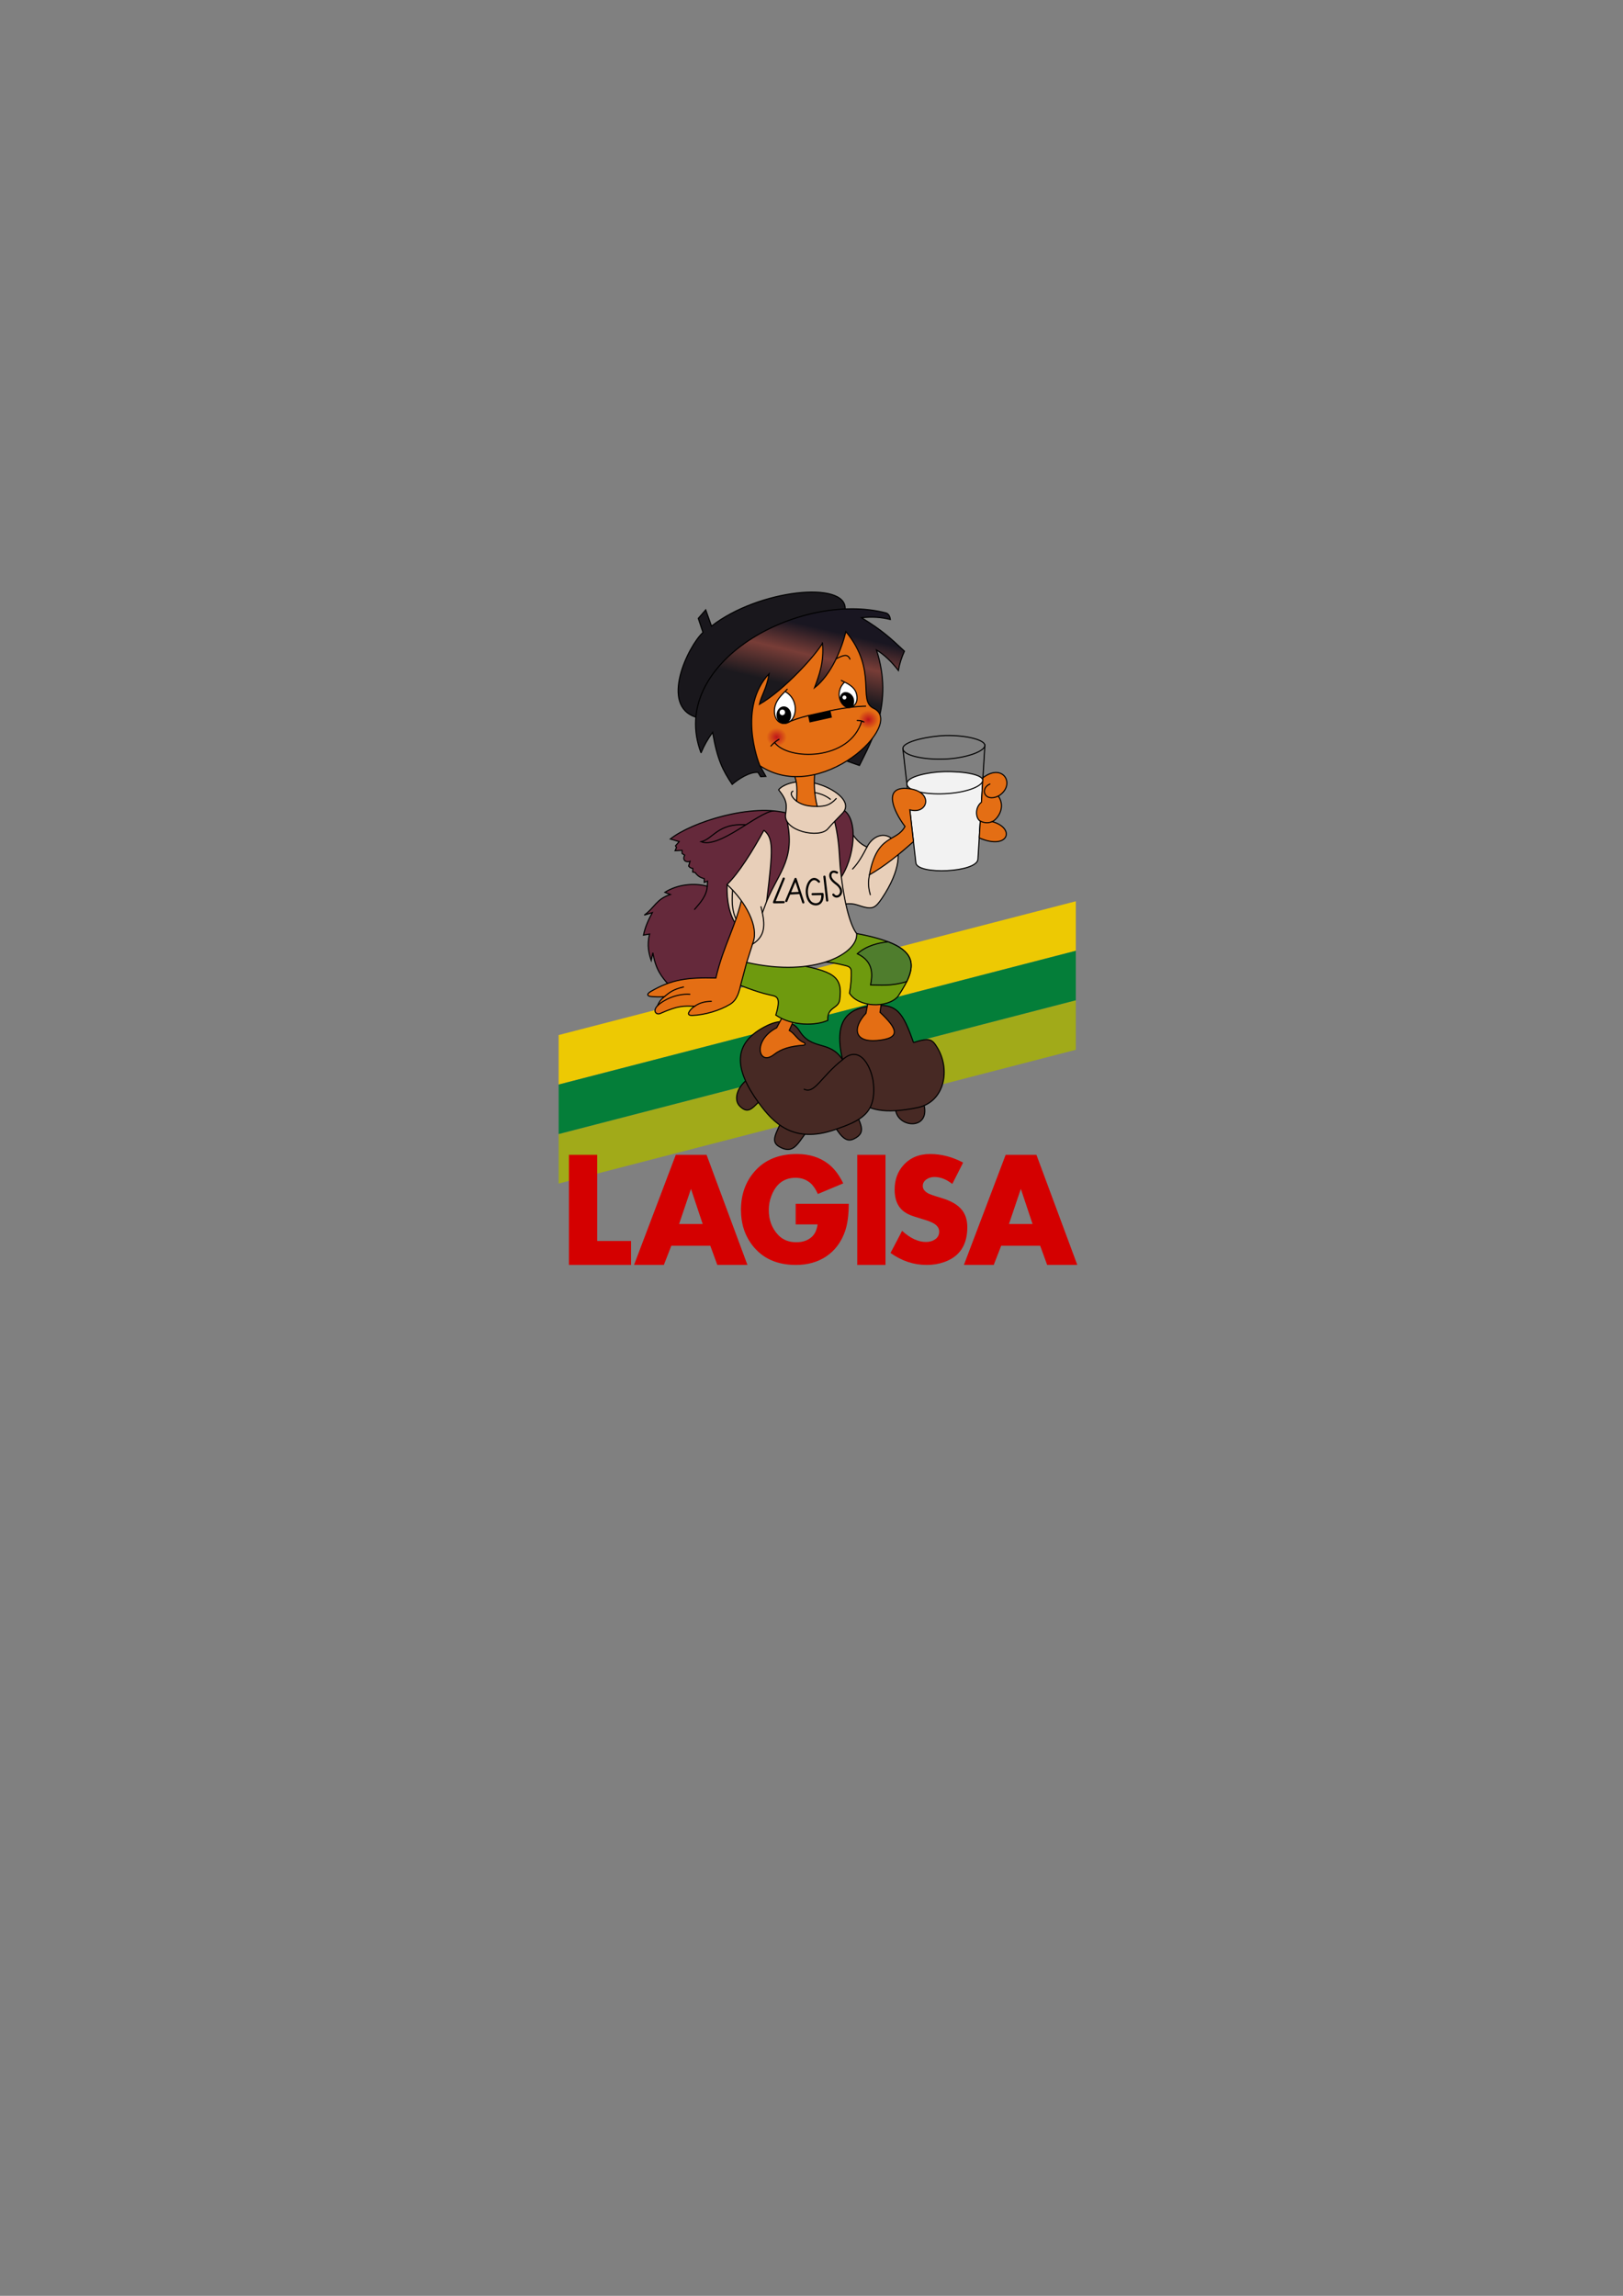 <?xml version="1.0" encoding="UTF-8" standalone="no"?> <svg xmlns:inkscape="http://www.inkscape.org/namespaces/inkscape" xmlns:sodipodi="http://sodipodi.sourceforge.net/DTD/sodipodi-0.dtd" xmlns:xlink="http://www.w3.org/1999/xlink" xmlns="http://www.w3.org/2000/svg" xmlns:svg="http://www.w3.org/2000/svg" xmlns:rdf="http://www.w3.org/1999/02/22-rdf-syntax-ns#" xmlns:cc="http://creativecommons.org/ns#" xmlns:dc="http://purl.org/dc/elements/1.1/" width="210mm" height="297mm" viewBox="0 0 744.094 1052.362" id="svg2" version="1.1" inkscape:version="1.1.2 (b8e25be833, 2022-02-05)" sodipodi:docname="lagisa.svg"><rect x="0" y="0" width="744.094" height="1052.362" fill="#808080" stroke="none"/><defs id="defs4"><linearGradient inkscape:collect="always" id="linearGradient4389"><stop style="stop-color:#be141b;stop-opacity:1" offset="0" id="stop4391"></stop><stop style="stop-color:#e46e14;stop-opacity:1" offset="1" id="stop4393"></stop></linearGradient><linearGradient inkscape:collect="always" id="linearGradient4377"><stop style="stop-color:#1b191e;stop-opacity:1;" offset="0" id="stop4379"></stop><stop id="stop4385" offset="0.546" style="stop-color:#783d37;stop-opacity:1"></stop><stop style="stop-color:#191621;stop-opacity:1" offset="1" id="stop4381"></stop></linearGradient><linearGradient inkscape:collect="always" xlink:href="#linearGradient4377" id="linearGradient4383" x1="376.662" y1="202.533" x2="383.208" y2="174.676" gradientUnits="userSpaceOnUse" gradientTransform="translate(154.334,407.07)"></linearGradient><radialGradient inkscape:collect="always" xlink:href="#linearGradient4389" id="radialGradient4395" cx="102.979" cy="230.341" fx="102.979" fy="230.341" r="4.192" gradientUnits="userSpaceOnUse" gradientTransform="matrix(-8.6516442e-7,-1.013,1.106,-9.4502191e-7,259.523,735.187)"></radialGradient><radialGradient inkscape:collect="always" xlink:href="#linearGradient4389" id="radialGradient4395-0" cx="102.979" cy="230.341" fx="102.979" fy="230.341" r="4.192" gradientUnits="userSpaceOnUse" gradientTransform="matrix(-8.6516442e-7,-1.013,1.106,-9.4502191e-7,301.568,727.149)"></radialGradient></defs><g inkscape:label="Capa 1" inkscape:groupmode="layer" id="layer1"><g id="g33538" transform="translate(-158.203,-292.969)" inkscape:export-filename="E:\lagisa.png" inkscape:export-xdpi="72" inkscape:export-ydpi="72"><path style="fill:#a1aa19;fill-opacity:1;fill-rule:nonzero;stroke:none;stroke-width:0.5;stroke-linecap:round;stroke-linejoin:round;stroke-miterlimit:4;stroke-dasharray:none;stroke-dashoffset:0;stroke-opacity:1" d="m 414.334,812.796 237.096,-61.317 v 22.691 L 414.334,835.487 Z" id="rect4314-9" inkscape:connector-curvature="0" sodipodi:nodetypes="ccccc"></path><path style="fill:#19171c;fill-opacity:1;fill-rule:evenodd;stroke:#000000;stroke-width:0.5;stroke-linecap:butt;stroke-linejoin:miter;stroke-miterlimit:4;stroke-dasharray:none;stroke-opacity:1" d="m 477.37,621.753 c 22.768,-16.518 45.536,-33.036 68.304,-49.554 0.737,-13.259 -39.777,-9.018 -61.272,7.768 -0.884,-2.483 -1.768,-4.967 -2.652,-7.45 -1.136,1.305 -2.273,2.61 -3.409,3.914 0.716,2.147 1.431,4.293 2.147,6.44 -6.932,6.443 -19.967,33.676 -3.117,38.881 z" id="path6368" inkscape:connector-curvature="0" sodipodi:nodetypes="ccccccc"></path><path style="fill:#edc903;fill-opacity:1;fill-rule:nonzero;stroke:none;stroke-width:0.5;stroke-linecap:round;stroke-linejoin:round;stroke-miterlimit:4;stroke-dasharray:none;stroke-dashoffset:0;stroke-opacity:1" d="m 414.334,767.413 237.096,-61.317 v 22.691 l -237.096,61.317 z" id="rect4314" inkscape:connector-curvature="0" sodipodi:nodetypes="ccccc"></path><path style="fill:#047e39;fill-opacity:1;fill-rule:nonzero;stroke:none;stroke-width:0.5;stroke-linecap:round;stroke-linejoin:round;stroke-miterlimit:4;stroke-dasharray:none;stroke-dashoffset:0;stroke-opacity:1" d="m 414.334,790.104 237.096,-61.317 v 22.691 l -237.096,61.317 z" id="rect4314-6" inkscape:connector-curvature="0" sodipodi:nodetypes="ccccc"></path><g id="g4373" transform="translate(154.334,407.07)"><path sodipodi:nodetypes="ccc" inkscape:connector-curvature="0" id="path4182" d="m 414.491,394.773 c 4.479,-0.714 7.897,-3.438 13.09,-2.143 2.476,11.299 -11.876,10.332 -13.09,2.143 z" style="fill:#472924;fill-opacity:1;fill-rule:evenodd;stroke:#000000;stroke-width:0.5;stroke-linecap:butt;stroke-linejoin:miter;stroke-miterlimit:4;stroke-dasharray:none;stroke-opacity:1"></path><path sodipodi:nodetypes="cscssc" inkscape:connector-curvature="0" id="path4146" d="m 422.679,363.791 c -4.857,-13.874 -7.639,-18.219 -19.125,-16.84 -8.866,1.064 -18.213,4.671 -13.382,24.695 3.591,13.127 3.604,28.276 34.345,21.971 12.512,-2.566 15.152,-17.458 9.145,-27.396 -2.482,-4.107 -3.55,-4.757 -10.983,-2.429 z" style="fill:#472924;fill-opacity:1;fill-rule:evenodd;stroke:#000000;stroke-width:0.5;stroke-linecap:butt;stroke-linejoin:miter;stroke-miterlimit:4;stroke-dasharray:none;stroke-opacity:1"></path></g><g id="g4367" transform="translate(154.334,407.07)"><path sodipodi:nodetypes="cscc" inkscape:connector-curvature="0" id="path4150" d="m 348.061,379.727 c -5.959,3.356 -8.259,10.069 -4.988,13.258 4.194,4.089 6.025,0.406 10.922,-4.23 -1.978,-3.009 -3.956,-6.019 -5.935,-9.028 z" style="fill:#472924;fill-opacity:1;fill-rule:evenodd;stroke:#000000;stroke-width:0.5;stroke-linecap:butt;stroke-linejoin:miter;stroke-miterlimit:4;stroke-dasharray:none;stroke-opacity:1"></path><path sodipodi:nodetypes="cscc" inkscape:connector-curvature="0" id="path4150-6" d="m 363.008,397.852 c -2.923,7.151 -6.315,11.116 -1.907,13.66 6.33,3.654 8.302,-1.068 12.395,-6.551 z" style="fill:#472924;fill-opacity:1;fill-rule:evenodd;stroke:#000000;stroke-width:0.5;stroke-linecap:butt;stroke-linejoin:miter;stroke-miterlimit:4;stroke-dasharray:none;stroke-opacity:1"></path><path sodipodi:nodetypes="cscc" inkscape:connector-curvature="0" id="path4150-6-9" d="m 384.649,399.196 c 4.154,6.819 6.621,10.702 10.631,8.788 6.595,-3.149 2.374,-7.279 0.544,-13.864 z" style="fill:#472924;fill-opacity:1;fill-rule:evenodd;stroke:#000000;stroke-width:0.5;stroke-linecap:butt;stroke-linejoin:miter;stroke-miterlimit:4;stroke-dasharray:none;stroke-opacity:1"></path><path sodipodi:nodetypes="sssscss" inkscape:connector-curvature="0" id="path4144" d="m 355.714,355.934 c -16.497,7.945 -15.176,20.015 -4.055,35.41 6.803,9.418 16.052,18.948 34.977,12.374 11.936,-4.146 18.927,-7.37 17.678,-21.087 -0.623,-6.847 -5.857,-18.484 -14.142,-10.985 -6.009,-9.186 -14.067,-4.003 -19.761,-13.195 -2.824,-4.558 -8.235,-5.629 -14.696,-2.517 z" style="fill:#472924;fill-opacity:1;fill-rule:evenodd;stroke:#000000;stroke-width:0.5;stroke-linecap:butt;stroke-linejoin:round;stroke-miterlimit:4;stroke-dasharray:none;stroke-opacity:1"></path></g><path style="fill:none;fill-rule:evenodd;stroke:#000000;stroke-width:0.5;stroke-linecap:butt;stroke-linejoin:miter;stroke-miterlimit:4;stroke-dasharray:none;stroke-opacity:1" d="m 544.506,778.715 c -9.997,7.786 -12.851,16.063 -17.804,13.448" id="path4184" inkscape:connector-curvature="0" sodipodi:nodetypes="cc"></path><path style="fill:#e46e14;fill-opacity:1;fill-rule:evenodd;stroke:#000000;stroke-width:0.5;stroke-linecap:butt;stroke-linejoin:miter;stroke-miterlimit:4;stroke-dasharray:none;stroke-opacity:1" d="m 514.29,764.075 c -11.342,5.871 -8.345,17.84 -1.26,12.29 3.35,-2.624 7.521,-3.856 13.397,-4.273 1.227,-0.087 1.159,-0.929 0.14,-1.321 -2.734,-1.053 -3.988,-4.04 -6.518,-5.491 l 2.857,-6.339 -4.955,-1.786 z" id="path4142" inkscape:connector-curvature="0" sodipodi:nodetypes="cssscccc"></path><path style="fill:#6e9a0e;fill-opacity:1;fill-rule:evenodd;stroke:#000000;stroke-width:0.5;stroke-linecap:butt;stroke-linejoin:miter;stroke-miterlimit:4;stroke-dasharray:none;stroke-opacity:1" d="m 521.745,734.744 c 18.215,3.444 23.002,5.362 21.429,16.562 -0.584,4.157 -5.833,3.089 -5.446,9.375 -5.421,2.511 -16.398,2.718 -23.839,-2.411 2.598,-8.709 0.324,-8.559 -2.877,-9.269 -6.886,-1.529 -13.373,-4.472 -19.712,-6.644 1.786,-4.345 3.571,-8.848 5.357,-13.194 8.542,1.458 16.548,4.122 25.089,5.58 z" id="path6336" inkscape:connector-curvature="0" sodipodi:nodetypes="csccsccc"></path><path style="fill:#e46e14;fill-opacity:1;fill-rule:evenodd;stroke:#000000;stroke-width:0.5;stroke-linecap:butt;stroke-linejoin:miter;stroke-miterlimit:4;stroke-dasharray:none;stroke-opacity:1" d="m 556.522,750.459 c -0.432,2.321 -0.863,4.643 -1.295,6.964 -6.551,7.102 -5.095,13.383 5,12.5 11.482,-1.004 9.345,-5.461 1.429,-12.946 0.312,-2.113 0.625,-4.226 0.938,-6.339 -2.024,-0.059 -4.048,-0.119 -6.071,-0.179 z" id="path4148" inkscape:connector-curvature="0" sodipodi:nodetypes="ccsccc"></path><g id="g4292" transform="translate(154.334,407.07)"><path sodipodi:nodetypes="csscccc" inkscape:connector-curvature="0" id="path4240" d="m 389.881,300.619 c 4.919,-1.24 6.889,0.25 10.165,1.061 3.962,0.981 5.321,0.209 8.132,-3.977 17.525,-26.104 -0.309,-36.025 -6.841,-23.513 -2.206,-1.143 -4.443,-2.317 -7.431,-7.211 -3.094,0.972 -6.5,2.351 -9.593,3.323 1.856,10.106 3.712,20.211 5.568,30.317 z" style="fill:#e8cfb9;fill-opacity:1;fill-rule:evenodd;stroke:#000000;stroke-width:0.5;stroke-linecap:butt;stroke-linejoin:miter;stroke-miterlimit:4;stroke-dasharray:none;stroke-opacity:1"></path><path sodipodi:nodetypes="cc" inkscape:connector-curvature="0" id="path4242" d="m 401.336,274.19 c -1.883,3.615 -3.78,7.14 -6.586,10.048" style="fill:none;fill-rule:evenodd;stroke:#000000;stroke-width:0.5;stroke-linecap:round;stroke-linejoin:miter;stroke-miterlimit:4;stroke-dasharray:none;stroke-opacity:1"></path></g><g id="g4438" transform="translate(154.334,407.07)"><g id="g4264"><path style="fill:#65293b;fill-opacity:1;fill-rule:evenodd;stroke:#000000;stroke-width:0.5;stroke-linecap:butt;stroke-linejoin:miter;stroke-miterlimit:4;stroke-dasharray:none;stroke-opacity:1" d="m 310.938,337.862 c -3.777,-4.199 -6.448,-7.427 -7.75,-15.25 l -0.75,3.562 c -1.094,-3.135 -2.062,-7.083 -0.75,-12.125 l -2.812,0.5 c 0.792,-3.688 2.146,-6.812 4.062,-10.312 l -3.688,1.125 c 4.729,-3.365 5.458,-7.323 11.938,-9.438 l -2.5,-1 c 5.751,-3.678 13.509,-4.451 19.438,-2.781 l 0.125,-2.344 -1.522,0.567 v -1.724 c -1.558,-0.351 -2.99,-1.108 -4.11,-2.74 l -1.193,-0.309 0.088,-1.591 c -0.714,-0.092 -1.462,-0.427 -1.945,-1.105 l 0.663,-2.166 c -1.51,0.582 -3.771,-0.25 -2.475,-2.828 l -1.194,-0.791 v -1.438 l -3.188,0.188 0.625,-1.5 -0.438,-0.75 1.688,-1.938 -4.062,-1.188 c 9.471,-7.612 37.446,-16.728 54.475,-11.587 l 24.484,-1.945 c 7.536,3.778 5.777,22.71 -1.521,32.282 l -30.299,18.895 -10.43,-12.374 -13.789,46.492 z" id="path4244" inkscape:connector-curvature="0" sodipodi:nodetypes="ccccccccccccccccccccccccccccccccc"></path><path style="fill:none;fill-rule:evenodd;stroke:#000000;stroke-width:0.5;stroke-linecap:round;stroke-linejoin:miter;stroke-miterlimit:4;stroke-dasharray:none;stroke-opacity:1" d="m 358.497,257.58 c -7.416,0.781 -24.707,17.438 -33.185,14.157 5.542,-1.292 7.681,-8.657 20.536,-7.761" id="path4248" inkscape:connector-curvature="0" sodipodi:nodetypes="ccc"></path></g><path sodipodi:nodetypes="cc" inkscape:connector-curvature="0" id="path4246" d="m 328.125,292.143 c -0.26,4.372 -3.201,7.591 -5.817,10.597" style="fill:none;fill-rule:evenodd;stroke:#000000;stroke-width:0.5;stroke-linecap:round;stroke-linejoin:miter;stroke-miterlimit:4;stroke-dasharray:none;stroke-opacity:1"></path></g><path style="fill:#6e9a0e;fill-opacity:1;fill-rule:evenodd;stroke:#000000;stroke-width:0.5;stroke-linecap:butt;stroke-linejoin:miter;stroke-miterlimit:4;stroke-dasharray:none;stroke-opacity:1" d="m 550.945,720.884 c 28.705,5.409 29.189,13.658 18.877,28.916 -4.976,5.501 -18.166,4.885 -22.16,-1.578 0.636,-3.279 0.91,-7.44 0.802,-10.096 -0.081,-1.982 -1.564,-2.268 -2.823,-2.594 -3.145,-0.815 -6.241,-1.382 -9.596,-1.705 l 2.399,-9.281 z" id="path6338" inkscape:connector-curvature="0" sodipodi:nodetypes="cccssccc"></path><path style="fill:#e46e14;fill-opacity:1;fill-rule:evenodd;stroke:#000000;stroke-width:0.5;stroke-linecap:butt;stroke-linejoin:miter;stroke-miterlimit:4;stroke-dasharray:none;stroke-opacity:1" d="m 493.682,628.392 c 2.652,4.335 5.393,8.782 7.955,13.006 -10.42,4.504 -13.852,-6.885 -7.955,-13.006 z" id="path6372" inkscape:connector-curvature="0" sodipodi:nodetypes="ccc"></path><path sodipodi:nodetypes="zszsz" inkscape:connector-curvature="0" id="path4221-1" d="m 609.739,634.721 c -0.154,2.516 -7.569,5.405 -16.552,6.093 -9.268,0.709 -20.637,-1.067 -21.04,-4.601 -0.403,-3.534 12.914,-5.935 19.477,-6.087 9.883,-0.228 18.268,2.078 18.114,4.595 z" style="color:#000000;clip-rule:nonzero;display:inline;overflow:visible;visibility:visible;isolation:auto;mix-blend-mode:normal;color-interpolation:sRGB;color-interpolation-filters:linearRGB;solid-color:#000000;solid-opacity:1;fill:none;fill-opacity:1;fill-rule:nonzero;stroke:#000000;stroke-width:0.5;stroke-linecap:square;stroke-linejoin:miter;stroke-miterlimit:4;stroke-dasharray:none;stroke-dashoffset:0;stroke-opacity:1;color-rendering:auto;image-rendering:auto;shape-rendering:auto;text-rendering:auto;enable-background:accumulate"></path><path inkscape:connector-curvature="0" id="path4241" d="m 572.148,636.213 1.844,16.182" style="fill:none;fill-rule:evenodd;stroke:#000000;stroke-width:0.5;stroke-linecap:round;stroke-linejoin:miter;stroke-miterlimit:4;stroke-dasharray:none;stroke-opacity:1"></path><path inkscape:connector-curvature="0" id="path4243" d="m 609.739,634.721 -1.071,17.504" style="fill:none;fill-rule:evenodd;stroke:#000000;stroke-width:0.5;stroke-linecap:round;stroke-linejoin:miter;stroke-miterlimit:4;stroke-dasharray:none;stroke-opacity:1"></path><path sodipodi:nodetypes="ccccc" inkscape:connector-curvature="0" id="path4224" d="m 573.992,652.394 34.77,-1.68 -2.207,36.092 c -0.376,6.151 -27.812,7.284 -28.449,1.688 z" style="fill:#f2f2f2;fill-opacity:1;fill-rule:evenodd;stroke:#000000;stroke-width:0.5;stroke-linecap:butt;stroke-linejoin:round;stroke-miterlimit:4;stroke-dasharray:none;stroke-opacity:1"></path><path sodipodi:nodetypes="zszsz" inkscape:connector-curvature="0" id="path4221" d="m 608.761,650.714 c -0.154,2.516 -6.631,5.28 -15.614,5.968 -9.268,0.709 -18.753,-0.754 -19.155,-4.288 -0.403,-3.534 10.342,-5.561 16.905,-5.712 9.883,-0.228 18.018,1.516 17.864,4.032 z" style="color:#000000;clip-rule:nonzero;display:inline;overflow:visible;visibility:visible;isolation:auto;mix-blend-mode:normal;color-interpolation:sRGB;color-interpolation-filters:linearRGB;solid-color:#000000;solid-opacity:1;fill:#f2f2f2;fill-opacity:1;fill-rule:nonzero;stroke:#000000;stroke-width:0.5;stroke-linecap:square;stroke-linejoin:miter;stroke-miterlimit:4;stroke-dasharray:none;stroke-dashoffset:0;stroke-opacity:1;color-rendering:auto;image-rendering:auto;shape-rendering:auto;text-rendering:auto;enable-background:accumulate"></path><g id="g4283" transform="translate(154.334,407.07)"><path sodipodi:nodetypes="ccccccc" inkscape:connector-curvature="0" id="path4255" d="m 452.816,269.987 c 13.537,5.854 16.732,-4.578 5.92,-7.464 2.147,-0.836 6.57,-6.367 2.828,-11.711 8.209,-4.88 2.452,-15.593 -7.061,-8.408 -0.229,3.741 -0.458,7.482 -0.686,11.224 -3.27,2.63 -2.54,7.604 -0.528,8.64 -0.157,2.573 -0.315,5.146 -0.472,7.72 z" style="fill:#e46e14;fill-opacity:1;fill-rule:evenodd;stroke:#000000;stroke-width:0.5;stroke-linecap:butt;stroke-linejoin:miter;stroke-miterlimit:4;stroke-dasharray:none;stroke-opacity:1"></path><path sodipodi:nodetypes="cc" inkscape:connector-curvature="0" id="path4257" d="m 461.564,250.812 c -6.404,2.982 -8.547,-3.511 -3.867,-5.524" style="fill:none;fill-rule:evenodd;stroke:#000000;stroke-width:0.5;stroke-linecap:round;stroke-linejoin:miter;stroke-miterlimit:4;stroke-dasharray:none;stroke-opacity:1"></path><path sodipodi:nodetypes="cc" inkscape:connector-curvature="0" id="path4259" d="m 453.288,262.268 c 1.669,0.86 3.736,1.03 5.448,0.256" style="fill:none;fill-rule:evenodd;stroke:#000000;stroke-width:0.5;stroke-linecap:butt;stroke-linejoin:miter;stroke-miterlimit:4;stroke-dasharray:none;stroke-opacity:1"></path></g><g id="g4288" transform="translate(154.334,407.07)"><path sodipodi:nodetypes="cccscc" inkscape:connector-curvature="0" id="path4253" d="m 402.476,286.919 c 7.303,-4.239 13.311,-9.138 20.184,-15.235 -0.553,-4.857 -1.107,-9.714 -1.66,-14.571 8.556,2.44 11.21,-8.771 -1.115,-9.782 -11.181,-0.918 -6.614,10.058 -1.104,17.407 -3.904,7.394 -12.839,3.163 -16.305,22.182 z" style="fill:#e46e14;fill-opacity:1;fill-rule:evenodd;stroke:#000000;stroke-width:0.5;stroke-linecap:butt;stroke-linejoin:miter;stroke-miterlimit:4;stroke-dasharray:none;stroke-opacity:1"></path><path sodipodi:nodetypes="cc" inkscape:connector-curvature="0" id="path4278" d="m 402.476,286.919 c -0.497,2.762 -0.785,4.815 0.398,9.104" style="fill:none;fill-rule:evenodd;stroke:#000000;stroke-width:0.5;stroke-linecap:round;stroke-linejoin:miter;stroke-miterlimit:4;stroke-dasharray:none;stroke-opacity:1"></path></g><path style="fill:#4f7d2d;fill-opacity:1;fill-rule:evenodd;stroke:#000000;stroke-width:0.5;stroke-linecap:butt;stroke-linejoin:miter;stroke-miterlimit:4;stroke-dasharray:none;stroke-opacity:1" d="m 565.378,724.676 c -4.337,0.442 -9.812,1.69 -14.113,5.465 7.832,3.72 6.858,10.188 6.072,14.287 4.099,0.043 9.379,0.712 16.586,-1.529 3.99,-8.233 2.581,-13.962 -8.545,-18.223 z" id="path6338-1" inkscape:connector-curvature="0"></path><path style="fill:#e8cfb9;fill-opacity:1;fill-rule:evenodd;stroke:#000000;stroke-width:0.5;stroke-linecap:butt;stroke-linejoin:round;stroke-miterlimit:4;stroke-dasharray:none;stroke-opacity:1" d="m 491.536,698.408 c -0.203,8.127 1.261,14.082 4.095,18.251 l 4.645,-11.464 z" id="path4444" inkscape:connector-curvature="0" sodipodi:nodetypes="cccc"></path><g id="g4258" transform="translate(154.334,407.07)"><path sodipodi:nodetypes="ccssccscssscccc" inkscape:connector-curvature="0" id="path4250" d="m 344.5,295.362 c -3.081,15.423 -8.725,22.98 -12.425,38.845 -13.067,-0.323 -20.419,0.669 -29.825,6.155 -2.105,1.228 -1.633,2.138 0.031,2.312 2.107,0.221 4.083,0.261 6.125,0.094 -1.818,1.521 -2.479,2.62 -3.062,4.094 -2.428,2.489 -0.597,4.421 1.25,3.594 8.289,-3.712 10.82,-3.45 15.714,-3.3 -1.032,0.721 -1.738,1.402 -2.298,2.21 -1.353,1.949 0.448,2.01 1.29,1.983 5.646,-0.178 12.673,-2.28 17.313,-5.125 3.456,-2.119 4.216,-6.157 4.996,-9.454 l 2.596,-9.72 8.32,-12.465 z" style="fill:#e46e14;fill-opacity:1;fill-rule:evenodd;stroke:#000000;stroke-width:0.5;stroke-linecap:butt;stroke-linejoin:miter;stroke-miterlimit:4;stroke-dasharray:none;stroke-opacity:1"></path><path sodipodi:nodetypes="cc" inkscape:connector-curvature="0" id="path4252" d="m 308.406,342.768 c 2.738,-2.228 4.372,-3.417 8.834,-4.452" style="fill:none;fill-rule:evenodd;stroke:#000000;stroke-width:0.5;stroke-linecap:round;stroke-linejoin:miter;stroke-miterlimit:4;stroke-dasharray:none;stroke-opacity:1"></path><path sodipodi:nodetypes="cc" inkscape:connector-curvature="0" id="path4254" d="m 305.344,346.862 c 2.602,-2.524 8.562,-5.601 14.799,-5.186" style="fill:none;fill-rule:evenodd;stroke:#000000;stroke-width:0.5;stroke-linecap:round;stroke-linejoin:miter;stroke-miterlimit:4;stroke-dasharray:none;stroke-opacity:1"></path><path sodipodi:nodetypes="cc" inkscape:connector-curvature="0" id="path4256" d="m 322.308,347.156 c 2.685,-1.823 5.038,-2.199 7.69,-2.254" style="fill:none;fill-rule:evenodd;stroke:#000000;stroke-width:0.5;stroke-linecap:round;stroke-linejoin:miter;stroke-miterlimit:4;stroke-dasharray:none;stroke-opacity:1"></path></g><g id="g4433" transform="translate(154.334,407.07)"><path sodipodi:nodetypes="cccccccscc" inkscape:connector-curvature="0" id="path6364" d="m 346.205,327.05 2.991,-9.375 c 2.475,-7.082 -3.198,-18.126 -11.995,-26.336 5.457,-5.299 11.806,-15.508 16.906,-24.869 4.323,3.698 4.231,8.056 1.25,32.589 5.838,-14.075 13.961,-19.793 8.661,-39.732 l 22.5,3.036 c 2.346,9.803 2.048,16.092 2.666,21.92 1.816,17.128 4.845,26.267 7.427,29.532 0.854,8.805 -18.693,20.431 -50.406,13.235 z" style="fill:#e8cfb9;fill-opacity:1;fill-rule:evenodd;stroke:#000000;stroke-width:0.5;stroke-linecap:round;stroke-linejoin:bevel;stroke-miterlimit:4;stroke-dasharray:none;stroke-opacity:1"></path><path sodipodi:nodetypes="cc" inkscape:connector-curvature="0" id="path4429" d="m 355.357,299.059 -1.964,5.264" style="fill:none;fill-rule:evenodd;stroke:#000000;stroke-width:0.5;stroke-linecap:round;stroke-linejoin:miter;stroke-miterlimit:4;stroke-dasharray:none;stroke-opacity:1"></path><path sodipodi:nodetypes="cc" inkscape:connector-curvature="0" id="path4431" d="m 352.766,301.536 c 1.518,6.478 2.988,12.944 -3.887,17.134" style="fill:none;fill-rule:evenodd;stroke:#000000;stroke-width:0.5;stroke-linecap:round;stroke-linejoin:miter;stroke-miterlimit:4;stroke-dasharray:none;stroke-opacity:1"></path></g><path style="fill:#e8cfb9;fill-opacity:1;fill-rule:evenodd;stroke:#000000;stroke-width:0.5;stroke-linecap:butt;stroke-linejoin:round;stroke-miterlimit:4;stroke-dasharray:none;stroke-opacity:1" d="m 534.669,652.8 c -10.587,-3.699 -17.975,0.072 -19.49,2.21 4.164,5.101 3.706,7.197 3.172,11.387 -0.947,7.434 15.464,11.124 19.388,6.504 2.118,-2.494 4.471,-4.779 6.719,-7.156 4.679,-4.949 -3.001,-10.573 -9.79,-12.945 z" id="path4209" inkscape:connector-curvature="0" sodipodi:nodetypes="scssss"></path><path style="fill:url(#linearGradient4383);fill-opacity:1;fill-rule:evenodd;stroke:#000000;stroke-width:0.5;stroke-linecap:butt;stroke-linejoin:miter;stroke-miterlimit:4;stroke-dasharray:none;stroke-opacity:1" d="m 479.602,638.093 c -15.603,-41.263 45.113,-74.376 84.688,-64.196 1.31,0.337 1.957,1.622 2.098,3.036 -4.167,-1.027 -8.222,-1.362 -13.17,-0.804 9.581,5.869 13.268,9.372 19.635,15.33 -1.273,2.852 -2.232,5.658 -2.778,8.839 -3.149,-4 -6.109,-6.949 -10.038,-9.407 8.005,24.859 -2.519,42.134 -7.801,52.961 l -10.089,-3.527 -35.522,3.662 2.709,4.865 c -0.804,0.045 -1.607,0.089 -2.411,0.134 l -1.205,-1.964 c -3.975,-0.316 -9.244,3.282 -11.83,5.491 -4.254,-6.368 -6.834,-11.252 -8.973,-23.839 -2.173,2.961 -3.921,6.012 -5.312,9.42 z" id="path6370" inkscape:connector-curvature="0" sodipodi:nodetypes="cscccccccccccccc"></path><g id="g4234" transform="translate(154.334,407.07)"><path sodipodi:nodetypes="ccccc" inkscape:connector-curvature="0" id="path4211" d="m 367.562,240.237 c 2.146,4.406 1.667,7.938 1.562,12.938 2.771,1.979 6.104,2.396 9.438,2.375 -1.469,-5.708 -1.531,-10.354 -1.125,-16.188 z" style="fill:#e46e14;fill-opacity:1;fill-rule:evenodd;stroke:#000000;stroke-width:0.5;stroke-linecap:butt;stroke-linejoin:round;stroke-miterlimit:4;stroke-dasharray:none;stroke-opacity:1"></path><path sodipodi:nodetypes="cc" inkscape:connector-curvature="0" id="path4213" d="m 378.562,255.55 c 3.412,-0.032 5.859,-0.484 8.689,-3.61" style="fill:none;fill-rule:evenodd;stroke:#000000;stroke-width:0.5;stroke-linecap:round;stroke-linejoin:miter;stroke-miterlimit:4;stroke-dasharray:none;stroke-opacity:1"></path><path sodipodi:nodetypes="cc" inkscape:connector-curvature="0" id="path4215" d="m 369.125,253.175 c -1.74,-1.296 -3.568,-3.652 -1.739,-4.616" style="fill:none;fill-rule:evenodd;stroke:#000000;stroke-width:0.5;stroke-linecap:round;stroke-linejoin:miter;stroke-miterlimit:4;stroke-dasharray:none;stroke-opacity:1"></path><path sodipodi:nodetypes="cc" inkscape:connector-curvature="0" id="path4222" d="m 377.429,249.207 c 2.769,0.489 5.223,1.525 7.134,3.062" style="fill:none;fill-rule:evenodd;stroke:#000000;stroke-width:0.5;stroke-linecap:round;stroke-linejoin:miter;stroke-miterlimit:4;stroke-dasharray:none;stroke-opacity:1"></path></g><path style="fill:#e46e14;fill-opacity:1;fill-rule:evenodd;stroke:#000000;stroke-width:0.5;stroke-linecap:butt;stroke-linejoin:miter;stroke-miterlimit:4;stroke-dasharray:none;stroke-opacity:1" d="m 535.288,587.797 c -2.82,5.051 -17.32,21.403 -28.916,28.032 0.936,-4.356 3.294,-7.04 4.419,-14.016 -14.332,15.384 -5.177,39.859 -4.167,42.174 27.736,18.378 66.935,-19.396 52.127,-26.323 -7.678,-3.592 2.152,-17.123 -12.732,-35.17 -1.807,7.515 -6.605,19.717 -14.395,25.759 2.024,-5.524 4.495,-11.762 3.662,-20.456 z" id="path6366" inkscape:connector-curvature="0" sodipodi:nodetypes="ccccsccc"></path><path style="fill:none;fill-rule:evenodd;stroke:#000000;stroke-width:0.5;stroke-linecap:round;stroke-linejoin:miter;stroke-miterlimit:4;stroke-dasharray:none;stroke-opacity:1" d="m 541.544,594.958 c 3.154,-1.607 5.242,-2.491 6.339,0.124" id="path4207" inkscape:connector-curvature="0" sodipodi:nodetypes="cc"></path><g id="g4297" transform="translate(154.334,407.07)"><path sodipodi:nodetypes="csssc" inkscape:connector-curvature="0" id="path4268" d="m 364.779,201.845 c -0.335,0.344 -0.678,0.688 -1.02,1.035 -1.928,1.953 -3.857,3.996 -4.54,6.638 -0.924,3.575 0.261,7.857 3.969,7.972 6.123,0.189 7.736,-10.795 0.571,-14.61" style="fill:#ffffff;fill-opacity:1;fill-rule:evenodd;stroke:#000000;stroke-width:0.5;stroke-linecap:round;stroke-linejoin:miter;stroke-miterlimit:4;stroke-dasharray:none;stroke-opacity:1"></path><path inkscape:connector-curvature="0" id="path4270" d="m 366.328,213.723 a 3.095,3.76 0 0 1 -3.095,3.76 3.095,3.76 0 0 1 -3.095,-3.76 3.095,3.76 0 0 1 3.095,-3.76 3.095,3.76 0 0 1 3.095,3.76 z" style="color:#000000;clip-rule:nonzero;display:inline;overflow:visible;visibility:visible;opacity:1;isolation:auto;mix-blend-mode:normal;color-interpolation:sRGB;color-interpolation-filters:linearRGB;solid-color:#000000;solid-opacity:1;fill:#000000;fill-opacity:1;fill-rule:nonzero;stroke:#000000;stroke-width:0.5;stroke-linecap:square;stroke-linejoin:miter;stroke-miterlimit:4;stroke-dasharray:none;stroke-dashoffset:0;stroke-opacity:1;color-rendering:auto;image-rendering:auto;shape-rendering:auto;text-rendering:auto;enable-background:accumulate"></path><path inkscape:connector-curvature="0" id="path4273" d="m 363.738,212.433 a 1.199,1.23 0 0 1 -1.199,1.23 1.199,1.23 0 0 1 -1.199,-1.23 1.199,1.23 0 0 1 1.199,-1.23 1.199,1.23 0 0 1 1.199,1.23 z" style="color:#000000;clip-rule:nonzero;display:inline;overflow:visible;visibility:visible;opacity:1;isolation:auto;mix-blend-mode:normal;color-interpolation:sRGB;color-interpolation-filters:linearRGB;solid-color:#000000;solid-opacity:1;fill:#ffffff;fill-opacity:1;fill-rule:nonzero;stroke:#ffffff;stroke-width:0.124;stroke-linecap:square;stroke-linejoin:miter;stroke-miterlimit:4;stroke-dasharray:none;stroke-dashoffset:0;stroke-opacity:1;color-rendering:auto;image-rendering:auto;shape-rendering:auto;text-rendering:auto;enable-background:accumulate"></path></g><path style="fill:#ffffff;fill-opacity:1;fill-rule:evenodd;stroke:#000000;stroke-width:0.5;stroke-linecap:round;stroke-linejoin:miter;stroke-miterlimit:4;stroke-dasharray:none;stroke-opacity:1" d="m 543.93,604.864 c 1.473,0.753 1.057,0.555 1.495,0.77 2.503,1.224 4.771,2.733 5.454,5.375 0.924,3.575 -0.741,5.989 -3.179,6.261 -3.832,0.427 -7.315,-6.852 -2.275,-11.636" id="path4268-4" inkscape:connector-curvature="0" sodipodi:nodetypes="csssc"></path><path style="color:#000000;clip-rule:nonzero;display:inline;overflow:visible;visibility:visible;isolation:auto;mix-blend-mode:normal;color-interpolation:sRGB;color-interpolation-filters:linearRGB;solid-color:#000000;solid-opacity:1;fill:#000000;fill-opacity:1;fill-rule:nonzero;stroke:#000000;stroke-width:0.454;stroke-linecap:square;stroke-linejoin:miter;stroke-miterlimit:4;stroke-dasharray:none;stroke-dashoffset:0;stroke-opacity:1;color-rendering:auto;image-rendering:auto;shape-rendering:auto;text-rendering:auto;enable-background:accumulate" d="m 549.573,614.235 c 0.031,1.868 -0.374,2.96 -2.01,2.96 -1.637,10e-6 -4.057,-2.123 -4.057,-3.914 -10e-6,-1.79 1.155,-3.211 3.057,-2.773 1.595,0.367 2.98,1.936 3.01,3.726 z" id="path4270-9" inkscape:connector-curvature="0" sodipodi:nodetypes="sssss"></path><path style="color:#000000;clip-rule:nonzero;display:inline;overflow:visible;visibility:visible;isolation:auto;mix-blend-mode:normal;color-interpolation:sRGB;color-interpolation-filters:linearRGB;solid-color:#000000;solid-opacity:1;fill:#ffffff;fill-opacity:1;fill-rule:nonzero;stroke:#ffffff;stroke-width:0.087;stroke-linecap:square;stroke-linejoin:miter;stroke-miterlimit:4;stroke-dasharray:none;stroke-dashoffset:0;stroke-opacity:1;color-rendering:auto;image-rendering:auto;shape-rendering:auto;text-rendering:auto;enable-background:accumulate" d="m 546.186,612.688 a 0.842,0.864 0 0 1 -0.842,0.864 0.842,0.864 0 0 1 -0.842,-0.864 0.842,0.864 0 0 1 0.842,-0.864 0.842,0.864 0 0 1 0.842,0.864 z" id="path4273-4" inkscape:connector-curvature="0"></path><g id="g4189" transform="translate(154.334,407.07)"><path sodipodi:nodetypes="cc" inkscape:connector-curvature="0" id="path4179" d="m 384.345,211.714 c 5.684,-1.217 11.721,-2.013 16.587,-2.125" style="fill:none;fill-rule:evenodd;stroke:#000000;stroke-width:0.5;stroke-linecap:butt;stroke-linejoin:miter;stroke-miterlimit:4;stroke-dasharray:none;stroke-opacity:1"></path><path sodipodi:nodetypes="cc" inkscape:connector-curvature="0" id="path4181" d="m 374.583,213.883 c -3.83,0.923 -7.171,2.055 -10.47,3.547" style="fill:none;fill-rule:evenodd;stroke:#000000;stroke-width:0.5;stroke-linecap:butt;stroke-linejoin:miter;stroke-miterlimit:4;stroke-dasharray:none;stroke-opacity:1"></path><rect transform="rotate(-12.529)" ry="0" y="290.05" x="319.263" height="2.964" width="10" id="rect4187" style="opacity:1;fill:#000000;fill-opacity:1;fill-rule:nonzero;stroke:#000000;stroke-width:0.5;stroke-linecap:round;stroke-linejoin:miter;stroke-miterlimit:4;stroke-dasharray:none;stroke-dashoffset:0;stroke-opacity:1"></rect></g><circle style="color:#000000;clip-rule:nonzero;display:inline;overflow:visible;visibility:visible;isolation:auto;mix-blend-mode:normal;color-interpolation:sRGB;color-interpolation-filters:linearRGB;solid-color:#000000;solid-opacity:1;fill:url(#radialGradient4395);fill-opacity:1;fill-rule:nonzero;stroke:none;stroke-width:0.758;stroke-linecap:square;stroke-linejoin:miter;stroke-miterlimit:4;stroke-dasharray:none;stroke-dashoffset:0;stroke-opacity:1;color-rendering:auto;image-rendering:auto;shape-rendering:auto;text-rendering:auto;enable-background:accumulate" id="path4387" cx="514.061" cy="630.413" r="4.925"></circle><circle style="color:#000000;clip-rule:nonzero;display:inline;overflow:visible;visibility:visible;isolation:auto;mix-blend-mode:normal;color-interpolation:sRGB;color-interpolation-filters:linearRGB;solid-color:#000000;solid-opacity:1;fill:url(#radialGradient4395-0);fill-opacity:1;fill-rule:nonzero;stroke:none;stroke-width:0.758;stroke-linecap:square;stroke-linejoin:miter;stroke-miterlimit:4;stroke-dasharray:none;stroke-dashoffset:0;stroke-opacity:1;color-rendering:auto;image-rendering:auto;shape-rendering:auto;text-rendering:auto;enable-background:accumulate" id="path4387-6" cx="556.105" cy="622.375" r="4.925"></circle><g id="g4212" transform="translate(154.334,407.07)"><path sodipodi:nodetypes="cc" inkscape:connector-curvature="0" id="path4194" d="m 358.984,226.222 c 5.995,8.292 34.456,8.694 39.979,-9.825" style="fill:none;fill-rule:evenodd;stroke:#000000;stroke-width:0.5;stroke-linecap:butt;stroke-linejoin:miter;stroke-miterlimit:4;stroke-dasharray:none;stroke-opacity:1"></path><path sodipodi:nodetypes="cc" inkscape:connector-curvature="0" id="path4196" d="m 357.31,227.876 c 1.08,-1.259 2.318,-2.27 3.69,-3.071" style="fill:none;fill-rule:evenodd;stroke:#000000;stroke-width:0.5;stroke-linecap:round;stroke-linejoin:miter;stroke-miterlimit:4;stroke-dasharray:none;stroke-opacity:1"></path><path sodipodi:nodetypes="cc" inkscape:connector-curvature="0" id="path4198" d="m 396.864,216.142 c 0.89,0.018 1.982,0.04 3.094,0.707" style="fill:none;fill-rule:evenodd;stroke:#000000;stroke-width:0.5;stroke-linecap:round;stroke-linejoin:miter;stroke-miterlimit:4;stroke-dasharray:none;stroke-opacity:1"></path></g><path style="fill:none;fill-rule:evenodd;stroke:#000000;stroke-width:0.5;stroke-linecap:round;stroke-linejoin:miter;stroke-miterlimit:4;stroke-dasharray:none;stroke-opacity:1" d="m 494.091,700.966 c -0.612,6.776 0.231,10.503 1.54,13.253" id="path4446" inkscape:connector-curvature="0" sodipodi:nodetypes="cc"></path><g id="g4274" transform="translate(154.334,407.07)"><path style="color:#000000;font-style:normal;font-variant:normal;font-weight:normal;font-stretch:normal;font-size:medium;line-height:normal;font-family:sans-serif;text-indent:0;text-align:start;text-decoration:none;text-decoration-line:none;text-decoration-style:solid;text-decoration-color:#000000;letter-spacing:normal;word-spacing:normal;text-transform:none;writing-mode:lr-tb;direction:ltr;baseline-shift:baseline;text-anchor:start;white-space:normal;clip-rule:nonzero;display:inline;overflow:visible;visibility:visible;opacity:1;isolation:auto;mix-blend-mode:normal;color-interpolation:sRGB;color-interpolation-filters:linearRGB;solid-color:#000000;solid-opacity:1;fill:#000000;fill-opacity:1;fill-rule:evenodd;stroke:none;stroke-width:0.8;stroke-linecap:round;stroke-linejoin:round;stroke-miterlimit:4;stroke-dasharray:none;stroke-dashoffset:0;stroke-opacity:1;color-rendering:auto;image-rendering:auto;shape-rendering:auto;text-rendering:auto;enable-background:accumulate" d="m 363.174,288.135 a 0.5,0.5 0 0 0 -0.453,0.316 l -4.443,10.84 a 0.5,0.5 0 0 0 0.469,0.689 l 4.395,-0.049 a 0.5,0.5 0 1 0 -0.012,-1 l -3.639,0.041 4.156,-10.141 a 0.5,0.5 0 0 0 -0.473,-0.697 z" id="path4229" inkscape:connector-curvature="0"></path><path style="color:#000000;font-style:normal;font-variant:normal;font-weight:normal;font-stretch:normal;font-size:medium;line-height:normal;font-family:sans-serif;text-indent:0;text-align:start;text-decoration:none;text-decoration-line:none;text-decoration-style:solid;text-decoration-color:#000000;letter-spacing:normal;word-spacing:normal;text-transform:none;writing-mode:lr-tb;direction:ltr;baseline-shift:baseline;text-anchor:start;white-space:normal;clip-rule:nonzero;display:inline;overflow:visible;visibility:visible;opacity:1;isolation:auto;mix-blend-mode:normal;color-interpolation:sRGB;color-interpolation-filters:linearRGB;solid-color:#000000;solid-opacity:1;fill:#000000;fill-opacity:1;fill-rule:evenodd;stroke:none;stroke-width:0.8;stroke-linecap:round;stroke-linejoin:round;stroke-miterlimit:4;stroke-dasharray:none;stroke-dashoffset:0;stroke-opacity:1;color-rendering:auto;image-rendering:auto;shape-rendering:auto;text-rendering:auto;enable-background:accumulate" d="m 368.58,288.289 a 0.5,0.5 0 0 0 -0.438,0.305 l -4.248,10.107 a 0.5,0.5 0 0 0 0.922,0.389 l 1.326,-3.154 4.219,-0.211 1.301,3.951 a 0.5,0.5 0 1 0 0.949,-0.312 l -3.533,-10.732 a 0.5,0.5 0 0 0 -0.498,-0.342 z m -0.033,1.926 1.49,4.523 -3.465,0.174 z" id="path4231"></path><path style="color:#000000;font-style:normal;font-variant:normal;font-weight:normal;font-stretch:normal;font-size:medium;line-height:normal;font-family:sans-serif;text-indent:0;text-align:start;text-decoration:none;text-decoration-line:none;text-decoration-style:solid;text-decoration-color:#000000;letter-spacing:normal;word-spacing:normal;text-transform:none;writing-mode:lr-tb;direction:ltr;baseline-shift:baseline;text-anchor:start;white-space:normal;clip-rule:nonzero;display:inline;overflow:visible;visibility:visible;opacity:1;isolation:auto;mix-blend-mode:normal;color-interpolation:sRGB;color-interpolation-filters:linearRGB;solid-color:#000000;solid-opacity:1;fill:#000000;fill-opacity:1;fill-rule:evenodd;stroke:none;stroke-width:0.8;stroke-linecap:round;stroke-linejoin:round;stroke-miterlimit:4;stroke-dasharray:none;stroke-dashoffset:0;stroke-opacity:1;color-rendering:auto;image-rendering:auto;shape-rendering:auto;text-rendering:auto;enable-background:accumulate" d="m 377.045,288.334 c -0.889,0.038 -1.658,0.558 -2.244,1.293 -1.171,1.471 -1.761,3.862 -1.455,6.15 0.261,1.95 1.075,3.83 2.568,4.637 1.15,0.621 2.625,0.749 3.803,0.01 1.177,-0.739 1.925,-2.316 1.738,-4.766 a 0.5,0.5 0 0 0 -0.508,-0.461 l -4.533,0.08 a 0.5,0.5 0 0 0 0.018,1 l 3.977,-0.07 c 0.024,1.837 -0.491,2.91 -1.223,3.369 -0.806,0.506 -1.914,0.434 -2.797,-0.043 -1.026,-0.554 -1.819,-2.14 -2.053,-3.889 -0.27,-2.019 0.314,-4.225 1.246,-5.395 0.466,-0.585 0.98,-0.896 1.504,-0.918 0.524,-0.022 1.147,0.229 1.867,1.039 a 0.5,0.5 0 0 0 0.748,-0.664 c -0.848,-0.953 -1.767,-1.411 -2.656,-1.373 z" id="path4233" inkscape:connector-curvature="0"></path><path style="color:#000000;font-style:normal;font-variant:normal;font-weight:normal;font-stretch:normal;font-size:medium;line-height:normal;font-family:sans-serif;text-indent:0;text-align:start;text-decoration:none;text-decoration-line:none;text-decoration-style:solid;text-decoration-color:#000000;letter-spacing:normal;word-spacing:normal;text-transform:none;writing-mode:lr-tb;direction:ltr;baseline-shift:baseline;text-anchor:start;white-space:normal;clip-rule:nonzero;display:inline;overflow:visible;visibility:visible;opacity:1;isolation:auto;mix-blend-mode:normal;color-interpolation:sRGB;color-interpolation-filters:linearRGB;solid-color:#000000;solid-opacity:1;fill:#000000;fill-opacity:1;fill-rule:evenodd;stroke:none;stroke-width:0.8;stroke-linecap:round;stroke-linejoin:miter;stroke-miterlimit:4;stroke-dasharray:none;stroke-dashoffset:0;stroke-opacity:1;color-rendering:auto;image-rendering:auto;shape-rendering:auto;text-rendering:auto;enable-background:accumulate" d="m 381.83,287.258 a 0.5,0.5 0 0 0 -0.482,0.562 l 1.252,10.91 a 0.5,0.5 0 1 0 0.994,-0.113 l -1.252,-10.91 a 0.5,0.5 0 0 0 -0.512,-0.449 z" id="path4235-7" inkscape:connector-curvature="0"></path><path style="color:#000000;font-style:normal;font-variant:normal;font-weight:normal;font-stretch:normal;font-size:medium;line-height:normal;font-family:sans-serif;text-indent:0;text-align:start;text-decoration:none;text-decoration-line:none;text-decoration-style:solid;text-decoration-color:#000000;letter-spacing:normal;word-spacing:normal;text-transform:none;writing-mode:lr-tb;direction:ltr;baseline-shift:baseline;text-anchor:start;white-space:normal;clip-rule:nonzero;display:inline;overflow:visible;visibility:visible;opacity:1;isolation:auto;mix-blend-mode:normal;color-interpolation:sRGB;color-interpolation-filters:linearRGB;solid-color:#000000;solid-opacity:1;fill:#000000;fill-opacity:1;fill-rule:evenodd;stroke:none;stroke-width:0.8;stroke-linecap:round;stroke-linejoin:miter;stroke-miterlimit:4;stroke-dasharray:none;stroke-dashoffset:0;stroke-opacity:1;color-rendering:auto;image-rendering:auto;shape-rendering:auto;text-rendering:auto;enable-background:accumulate" d="m 386.096,284.98 c -0.52,0.008 -0.972,0.172 -1.32,0.477 -0.696,0.61 -0.874,1.642 -0.584,2.664 0.348,1.227 1.417,2.234 2.785,3.26 2.267,1.7 2.266,3.295 1.717,4.193 -0.274,0.449 -0.707,0.725 -1.123,0.771 -0.416,0.046 -0.836,-0.092 -1.227,-0.635 a 0.5,0.5 0 1 0 -0.812,0.584 c 0.564,0.783 1.388,1.13 2.15,1.045 0.762,-0.085 1.444,-0.556 1.865,-1.244 0.841,-1.377 0.556,-3.62 -1.969,-5.514 -1.308,-0.981 -2.192,-1.914 -2.424,-2.732 -0.213,-0.753 -0.049,-1.351 0.279,-1.639 0.328,-0.287 0.915,-0.406 1.918,0.113 a 0.501,0.501 0 1 0 0.461,-0.889 c -0.611,-0.317 -1.197,-0.464 -1.717,-0.455 z" id="path4258" inkscape:connector-curvature="0"></path></g><g aria-label="LAGISA" transform="matrix(0.993,0,0,1.007,425.934,402.476)" id="text2349" style="font-size:75.205px;line-height:1.25;letter-spacing:-0.289px;fill:#d40000;stroke-width:1.007"><path d="M 21.743,467.051 H -6.936 V 416.927 H 6.1 v 39.218 H 21.743 Z" style="font-family:Aharoni;-inkscape-font-specification:Aharoni;fill:#d40000" id="path31819"></path><path d="M 75.476,467.051 H 61.559 l -3.231,-8.74 H 40.334 l -3.452,8.74 H 23.112 L 42.391,416.927 h 14.211 z m -20.674,-18.654 -5.398,-15.974 -5.471,15.974 z" style="font-family:Aharoni;-inkscape-font-specification:Aharoni;fill:#d40000" id="path31821"></path><path d="m 122.249,439.21 q 0,7.726 -1.74,12.598 -2.645,7.413 -8.735,11.415 -5.881,3.828 -13.92,3.828 -13.085,0 -20.08,-8.909 -5.29,-6.751 -5.29,-16.113 0,-10.371 6.195,-17.435 7.03,-8.039 19.628,-8.039 8.422,0 14.268,4.315 4.176,3.062 7.134,9.048 l -11.728,4.837 q -1.496,-3.341 -3.48,-5.011 -2.854,-2.366 -6.786,-2.366 -8.039,0 -11.206,8.317 -1.183,3.062 -1.183,6.334 0,6.786 4.28,11.31 3.167,3.376 8.457,3.376 4.698,0 7.447,-2.749 1.81,-1.81 2.366,-5.359 H 97.749 v -9.396 z" style="font-family:Aharoni;-inkscape-font-specification:Aharoni;fill:#d40000;stroke-width:0.955" id="path31823"></path><path d="M 139.208,467.051 H 126.173 V 416.927 H 139.208 Z" style="font-family:Aharoni;-inkscape-font-specification:Aharoni;fill:#d40000" id="path31825"></path><path d="m 176.992,449.867 q 0,12.184 -10.705,15.881 -3.733,1.303 -8.029,1.303 -9.015,0 -16.726,-5.458 l 5.352,-10.071 q 5.634,5.071 11.022,5.071 2.43,0 4.12,-1.127 1.972,-1.268 1.972,-3.592 0,-2.113 -2.183,-3.521 -1.62,-1.056 -5.458,-2.148 -4.648,-1.373 -5.845,-1.902 -1.902,-0.81 -3.24,-1.902 -3.838,-3.169 -3.838,-9.578 0,-6.691 3.979,-11.092 4.648,-5.176 12.395,-5.176 7.782,0 15.247,3.909 l -5,9.719 q -4.085,-3.169 -8.24,-3.169 -2.007,0 -3.592,1.021 -1.796,1.162 -1.796,3.099 0,1.902 2.359,3.275 1.056,0.634 6.338,2.183 6.62,1.937 9.437,5.493 2.43,3.028 2.43,7.782 z" style="font-family:Aharoni;-inkscape-font-specification:Aharoni;fill:#d40000;stroke-width:0.966" id="path31827"></path><path d="m 227.775,467.051 h -13.917 l -3.231,-8.74 h -17.993 l -3.452,8.74 h -13.77 l 19.279,-50.124 h 14.211 z m -20.674,-18.654 -5.398,-15.974 -5.471,15.974 z" style="font-family:Aharoni;-inkscape-font-specification:Aharoni;fill:#d40000" id="path31829"></path></g></g></g></svg> 